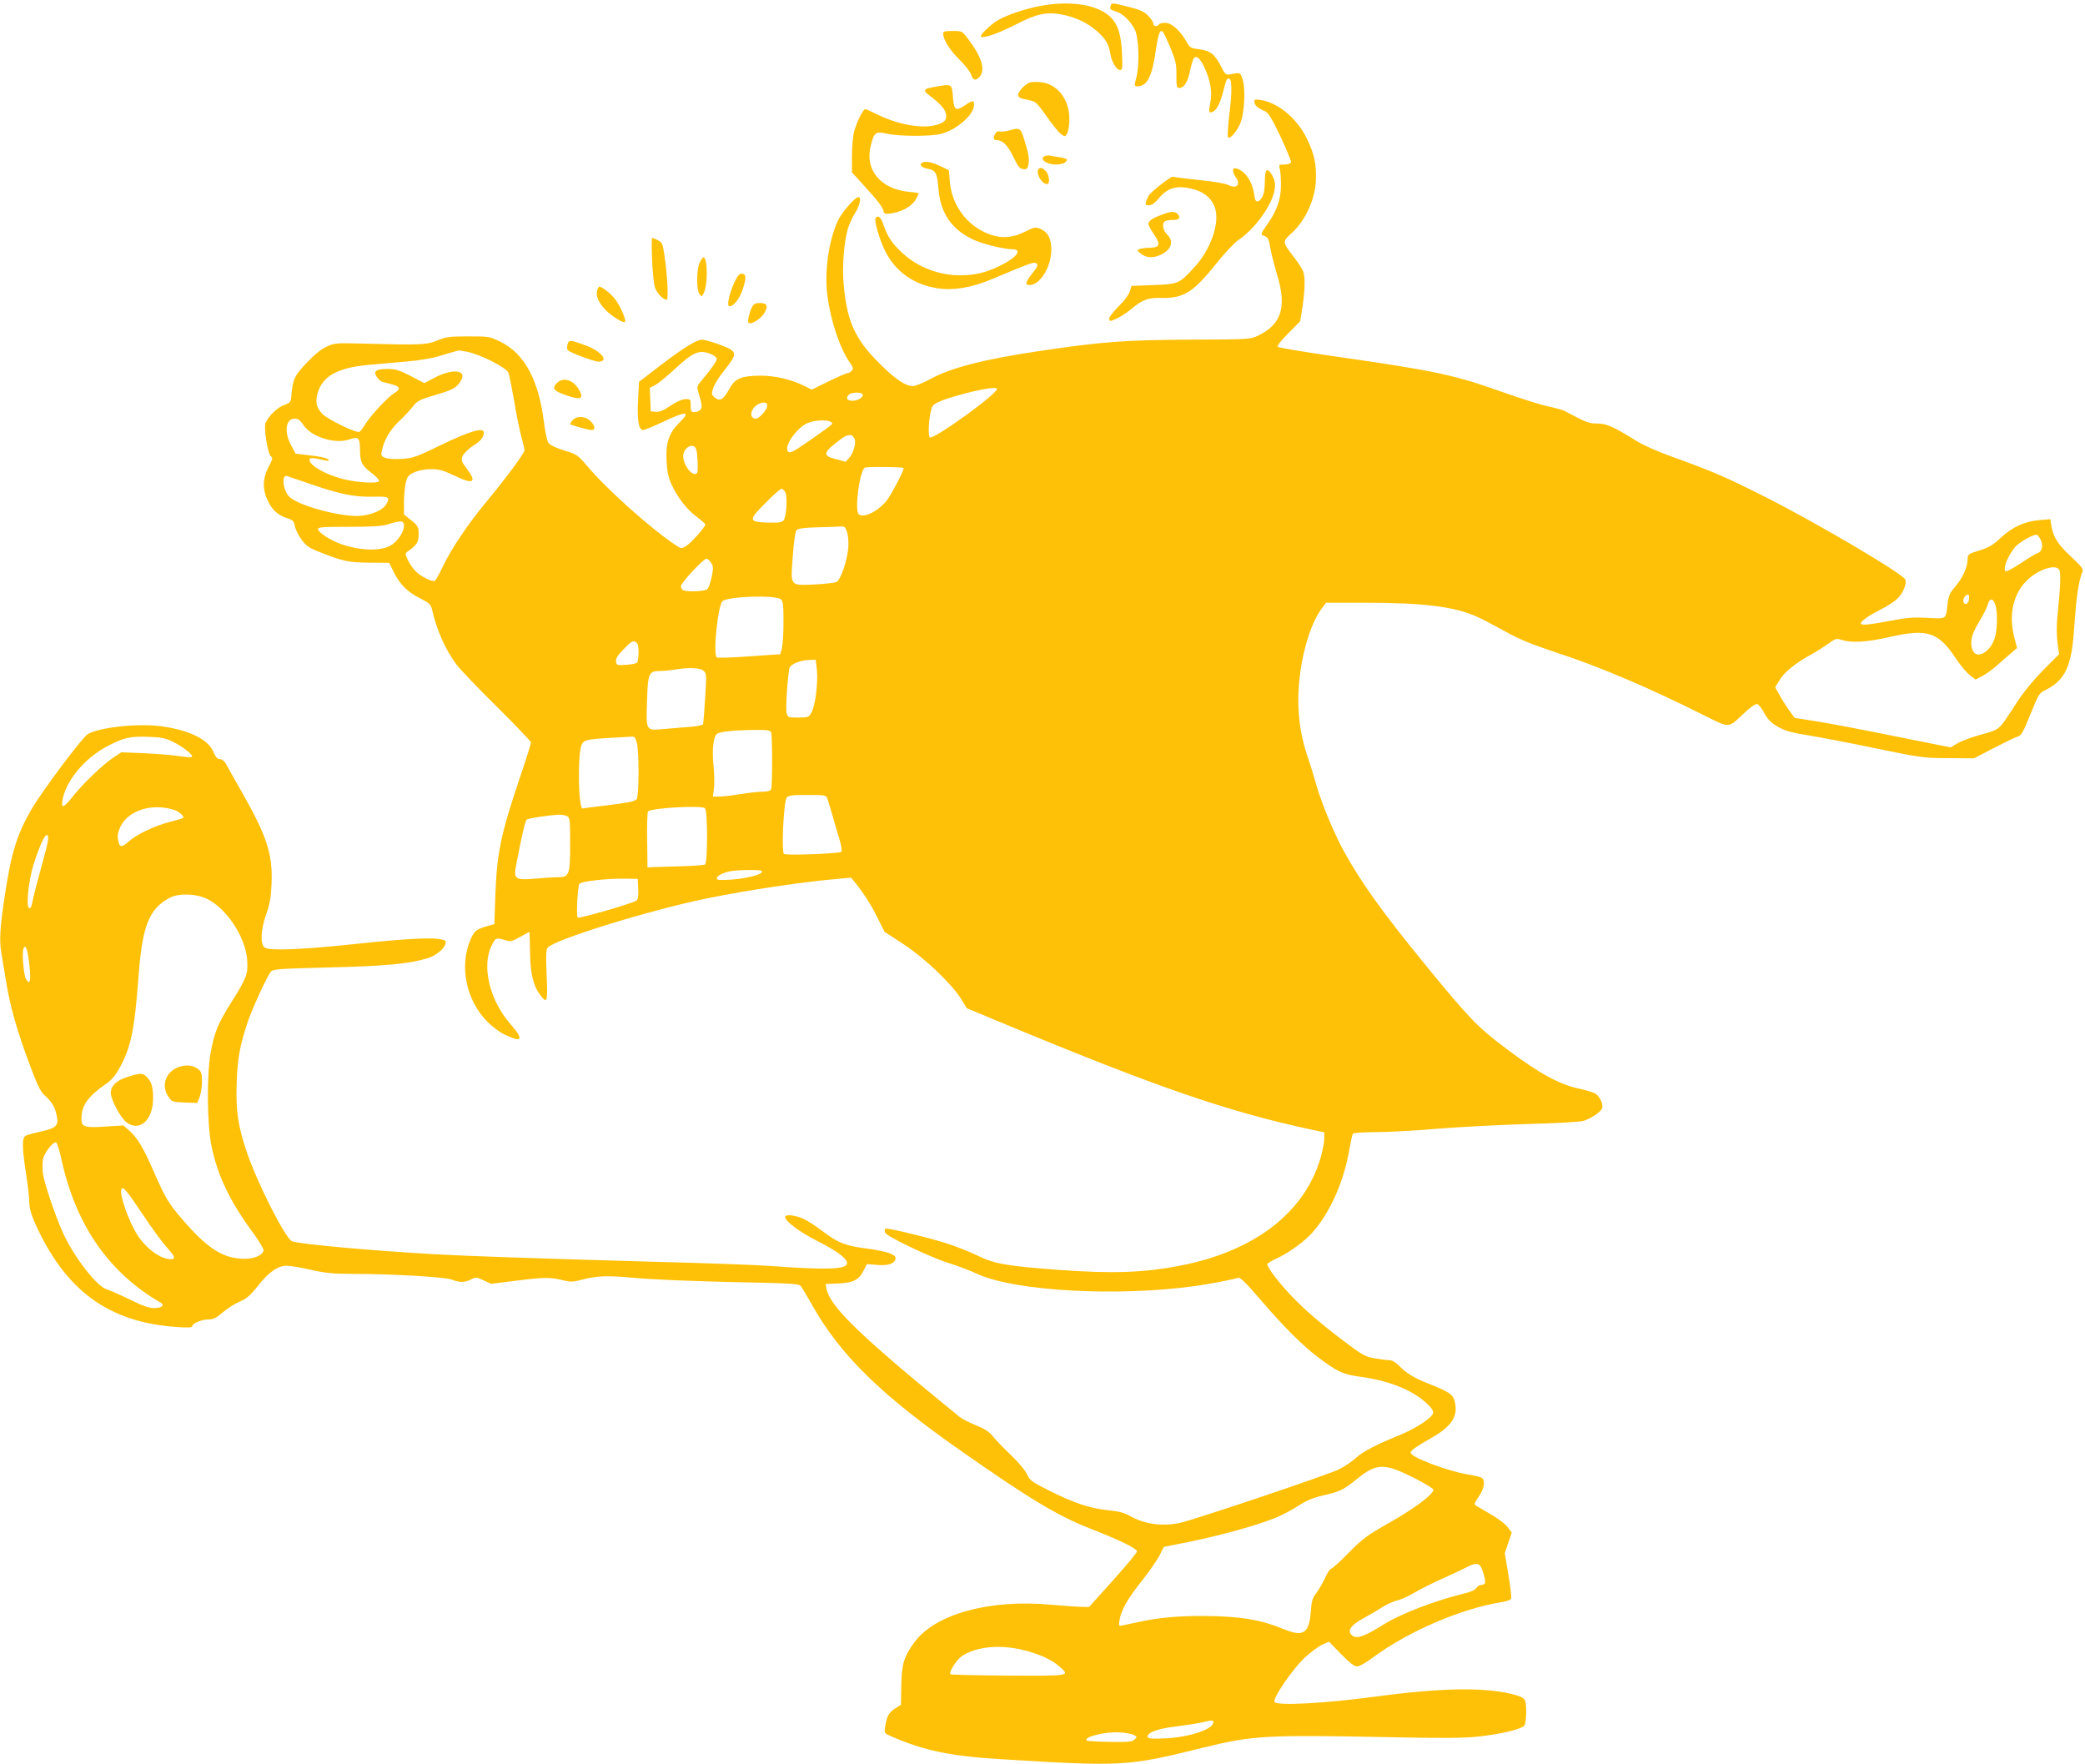 <?xml version="1.0" standalone="no"?>
<!DOCTYPE svg PUBLIC "-//W3C//DTD SVG 20010904//EN"
 "http://www.w3.org/TR/2001/REC-SVG-20010904/DTD/svg10.dtd">
<svg version="1.0" xmlns="http://www.w3.org/2000/svg"
 width="1280pt" height="1083pt" viewBox="0 0 1280 1083"
 preserveAspectRatio="xMidYMid meet">
<g transform="translate(0,1083) scale(0.1,-0.1)"
fill="#ffc107" stroke="none">
<path d="M6390 10794 c-92 -16 -209 -56 -264 -88 -45 -27 -113 -92 -104 -101
13 -13 107 20 213 74 132 68 190 80 288 61 81 -16 153 -50 211 -101 53 -47 73
-80 82 -137 8 -51 38 -102 60 -102 15 0 16 12 12 103 -7 150 -39 217 -128 262
-89 45 -226 56 -370 29z"/>
<path d="M6817 10790 c-4 -16 2 -22 32 -30 41 -11 89 -56 117 -110 25 -49 31
-214 11 -292 -15 -56 -14 -58 5 -58 60 0 91 60 113 217 16 107 26 136 44 117
5 -5 26 -49 47 -99 32 -78 37 -100 36 -167 0 -68 2 -78 17 -78 30 0 53 36 67
107 8 37 19 72 24 77 17 17 38 -3 64 -58 37 -79 50 -155 36 -218 -11 -55 -9
-64 14 -55 25 10 47 52 66 128 20 78 24 84 39 74 15 -9 14 -98 -4 -235 -7 -63
-10 -119 -6 -123 12 -12 50 30 74 83 27 58 35 216 15 275 -14 42 -14 41 -79
28 -23 -4 -29 1 -55 53 -36 71 -65 94 -135 102 -49 6 -55 10 -75 46 -38 68
-92 116 -130 116 -18 0 -36 -4 -39 -10 -10 -16 -35 -12 -35 6 0 9 -15 31 -32
48 -26 26 -52 37 -120 54 -106 27 -104 27 -111 2z"/>
<path d="M5790 10623 c1 -37 40 -100 99 -158 33 -32 66 -74 72 -92 12 -37 28
-42 52 -15 39 43 14 123 -71 235 -36 47 -37 47 -94 47 -49 0 -58 -3 -58 -17z"/>
<path d="M6320 10323 c-27 -10 -70 -56 -70 -75 0 -11 10 -20 28 -24 15 -3 41
-9 57 -13 23 -5 43 -27 90 -95 34 -49 73 -97 87 -108 27 -19 27 -19 40 4 7 13
13 52 13 88 0 123 -77 219 -182 226 -26 2 -55 1 -63 -3z"/>
<path d="M5752 10299 c-85 -14 -91 -21 -46 -55 64 -49 93 -80 100 -109 10 -40
-6 -58 -62 -73 -89 -24 -238 5 -366 69 -32 16 -61 29 -66 29 -15 0 -59 -93
-71 -148 -6 -29 -11 -95 -11 -146 l0 -94 71 -78 c90 -99 120 -138 123 -161 2
-13 10 -17 32 -15 78 8 144 45 169 92 8 16 15 31 15 33 0 2 -26 7 -58 9 -176
16 -275 136 -236 285 21 82 29 88 100 72 79 -17 266 -17 331 -1 98 26 203 118
203 179 0 29 -8 29 -55 -3 -58 -39 -69 -31 -75 51 -6 80 -6 80 -98 64z"/>
<path d="M7700 10207 c0 -21 21 -41 60 -57 26 -11 41 -33 101 -158 38 -81 67
-152 65 -159 -3 -7 -21 -13 -41 -13 -34 0 -35 -1 -28 -27 4 -16 7 -62 7 -103
-1 -84 -25 -152 -79 -230 -49 -70 -48 -69 -22 -79 21 -8 27 -20 36 -75 6 -35
25 -108 41 -162 61 -198 28 -305 -116 -374 -49 -23 -52 -24 -419 -25 -396 -2
-537 -12 -925 -70 -342 -51 -540 -102 -667 -171 -44 -24 -93 -44 -107 -44 -49
0 -110 42 -212 144 -145 146 -193 251 -214 472 -11 111 0 263 25 349 8 28 28
72 45 98 29 47 40 97 20 97 -21 0 -102 -93 -126 -144 -57 -125 -83 -310 -65
-457 20 -159 78 -331 141 -419 18 -25 19 -34 10 -45 -7 -8 -18 -15 -25 -15 -8
0 -60 -23 -118 -51 l-104 -51 -39 20 c-82 42 -185 66 -274 66 -120 -1 -158
-17 -193 -82 -36 -65 -57 -78 -88 -53 -21 17 -22 21 -11 57 6 22 36 70 66 107
68 85 76 105 47 128 -20 16 -111 50 -172 63 -34 7 -110 -39 -274 -164 l-122
-94 -6 -113 c-6 -124 4 -183 31 -183 9 0 64 23 122 50 144 69 174 67 101 -4
-63 -62 -84 -122 -79 -230 3 -72 10 -103 31 -151 38 -81 95 -155 156 -199 28
-21 51 -41 51 -46 0 -15 -89 -115 -118 -132 -29 -17 -30 -17 -68 8 -158 107
-419 341 -539 483 -58 68 -63 72 -142 96 -57 18 -87 33 -97 48 -8 12 -19 66
-26 120 -32 263 -119 426 -268 499 -65 32 -70 33 -197 33 -116 0 -136 -3 -190
-25 -66 -27 -99 -29 -465 -19 -156 4 -168 3 -215 -19 -33 -15 -76 -50 -123
-100 -76 -80 -85 -100 -94 -210 -3 -30 -8 -36 -43 -48 -40 -13 -98 -69 -115
-111 -12 -30 15 -195 34 -205 12 -7 10 -18 -15 -64 -38 -74 -39 -139 -3 -212
28 -56 61 -85 120 -104 33 -11 39 -18 44 -48 4 -20 22 -57 41 -82 28 -39 47
-52 109 -76 146 -58 178 -65 307 -66 l122 -1 30 -60 c38 -75 81 -118 162 -159
54 -27 64 -37 71 -67 30 -129 79 -240 149 -337 23 -31 136 -149 251 -262 114
-113 208 -212 208 -218 0 -7 -31 -106 -70 -220 -116 -345 -139 -457 -149 -716
l-6 -179 -50 -14 c-63 -19 -73 -27 -97 -82 -69 -162 -27 -370 102 -501 32 -33
79 -68 112 -83 105 -50 115 -29 33 65 -130 147 -180 360 -116 485 23 47 26 48
81 32 35 -11 43 -9 94 20 31 18 56 31 57 29 0 -2 2 -59 3 -128 2 -132 21 -206
67 -264 38 -49 42 -35 35 127 -5 118 -4 156 6 169 37 49 626 231 978 303 251
51 598 103 805 120 l80 7 31 -38 c54 -69 93 -131 134 -213 l40 -81 118 -77
c133 -88 295 -243 352 -335 l35 -57 245 -102 c927 -385 1357 -533 1873 -644
l77 -16 0 -37 c0 -21 -9 -70 -20 -110 -95 -341 -404 -582 -862 -671 -225 -44
-418 -51 -756 -26 -319 24 -390 37 -497 90 -49 24 -142 60 -205 79 -147 43
-349 91 -356 83 -3 -3 -3 -14 0 -24 8 -23 284 -155 397 -189 46 -14 123 -43
170 -65 231 -105 856 -140 1334 -74 93 13 227 39 267 51 12 3 50 -34 135 -133
142 -166 260 -284 356 -356 117 -88 153 -104 247 -117 179 -23 323 -79 412
-159 34 -30 48 -50 46 -65 -4 -28 -104 -94 -204 -135 -151 -62 -228 -102 -270
-141 -23 -21 -70 -53 -104 -70 -66 -33 -891 -311 -978 -329 -110 -23 -219 -7
-309 45 -30 17 -67 27 -131 33 -111 12 -209 44 -360 120 -108 54 -120 63 -137
100 -10 24 -53 75 -99 119 -45 42 -94 94 -111 115 -22 28 -50 46 -103 67 -41
17 -86 40 -101 52 -609 496 -795 675 -817 787 l-6 29 80 3 c93 5 125 22 155
82 l19 37 61 -5 c68 -6 109 7 115 38 5 26 -53 46 -181 63 -129 17 -170 33
-269 107 -40 31 -93 65 -118 76 -48 22 -110 28 -110 11 0 -27 87 -92 197 -148
122 -62 183 -107 183 -136 0 -39 -120 -43 -479 -17 -74 6 -387 17 -695 25
-746 21 -1154 35 -1366 47 -373 21 -826 62 -867 79 -41 17 -217 363 -281 557
-51 152 -65 248 -59 413 5 149 18 225 64 365 26 82 119 285 145 319 14 17 39
19 355 27 340 8 493 22 603 55 55 16 105 56 115 91 5 19 1 22 -42 29 -64 9
-233 -1 -513 -31 -315 -34 -528 -43 -555 -22 -29 22 -24 111 10 207 21 57 28
100 32 180 8 183 -26 291 -175 555 -50 88 -98 172 -106 188 -9 16 -24 27 -36
27 -15 0 -26 12 -40 45 -32 76 -147 132 -315 156 -140 20 -374 -4 -454 -46
-32 -16 -285 -354 -350 -467 -88 -154 -122 -263 -161 -523 -30 -193 -35 -276
-22 -354 6 -36 20 -120 31 -186 25 -150 66 -294 143 -500 48 -128 66 -166 93
-190 43 -39 62 -70 73 -122 14 -62 -2 -78 -96 -99 -42 -9 -85 -21 -94 -26 -24
-12 -23 -70 2 -234 11 -71 20 -150 20 -176 0 -32 11 -72 32 -120 185 -418 452
-615 871 -644 69 -5 97 -4 97 4 0 18 56 42 98 42 31 0 48 8 90 44 28 24 75 54
104 66 43 18 64 37 113 98 66 84 121 122 176 122 20 0 86 -11 147 -25 90 -20
138 -25 254 -25 242 0 569 -19 611 -35 48 -19 80 -19 119 1 29 15 34 15 77 -6
l46 -21 168 21 c164 20 198 20 285 -2 33 -8 54 -7 100 5 96 26 160 28 332 12
91 -9 354 -20 585 -25 388 -8 421 -10 433 -27 7 -10 36 -58 64 -108 177 -316
428 -561 938 -916 414 -289 574 -384 776 -464 184 -72 284 -121 284 -139 0 -8
-66 -87 -147 -177 l-147 -164 -45 1 c-25 0 -110 6 -189 13 -376 35 -711 -57
-838 -230 -65 -89 -78 -131 -81 -264 l-2 -120 -36 -23 c-38 -24 -51 -48 -61
-112 -6 -40 -6 -40 42 -61 199 -86 357 -119 664 -138 752 -46 780 -45 1240 69
307 76 385 81 1140 66 328 -7 464 -6 550 3 142 15 271 46 288 68 12 17 16 111
6 150 -5 16 -20 26 -58 37 -173 50 -444 47 -861 -9 -324 -43 -611 -58 -621
-32 -9 25 109 198 184 269 37 35 86 71 109 82 l42 18 74 -76 c52 -53 81 -76
98 -76 14 0 57 24 99 56 217 161 547 302 795 340 27 4 49 13 52 21 3 8 -4 74
-17 146 l-22 132 21 63 22 64 -26 34 c-14 19 -61 54 -103 78 -42 25 -83 49
-91 53 -12 8 -9 18 17 55 33 48 42 98 20 115 -7 6 -47 15 -88 22 -123 20 -350
106 -350 133 0 14 30 35 136 96 119 69 158 133 134 221 -11 42 -35 58 -170
111 -75 29 -130 63 -170 105 -20 21 -44 35 -58 35 -14 0 -54 5 -91 11 -61 11
-76 19 -196 110 -152 115 -257 207 -344 303 -67 74 -121 148 -121 165 0 5 25
21 56 35 77 35 173 105 224 163 106 121 190 310 224 506 8 48 18 92 21 97 4 6
63 10 138 10 73 0 245 9 382 21 138 11 387 24 555 29 168 4 321 13 341 19 42
13 98 49 112 72 14 22 -8 75 -38 95 -12 8 -56 21 -96 30 -124 25 -248 93 -454
248 -175 131 -227 186 -501 521 -260 319 -387 496 -493 688 -62 112 -138 297
-171 412 -12 44 -37 125 -56 180 -51 155 -66 317 -43 495 20 165 74 327 135
407 l25 33 232 0 c372 0 559 -24 699 -88 35 -16 112 -57 172 -90 82 -46 158
-77 305 -126 273 -89 575 -218 920 -391 152 -76 140 -76 238 17 37 35 70 58
80 56 9 -2 28 -25 42 -52 17 -33 40 -59 70 -78 56 -35 84 -43 236 -68 66 -11
244 -45 395 -77 264 -54 281 -57 432 -57 l157 -1 123 64 c68 35 134 67 147 70
20 6 33 30 76 136 52 128 53 130 98 152 69 34 114 86 136 157 22 71 27 113 41
301 9 127 25 220 45 268 6 13 -10 34 -70 89 -82 77 -110 121 -121 188 l-7 43
-69 -6 c-90 -8 -168 -44 -238 -111 -45 -42 -69 -56 -127 -75 -68 -20 -73 -24
-73 -50 0 -49 -30 -117 -74 -169 -37 -43 -44 -59 -50 -112 -11 -94 -3 -89
-124 -83 -91 5 -129 1 -250 -22 -158 -30 -189 -26 -130 18 18 14 61 39 95 56
34 17 78 45 97 62 36 31 64 95 53 121 -13 36 -577 367 -887 521 -227 114 -301
145 -555 237 -82 29 -171 69 -215 97 -134 84 -178 103 -235 103 -50 0 -71 8
-195 75 -14 8 -61 21 -105 30 -44 9 -173 50 -286 90 -289 103 -414 130 -1009
215 -195 28 -359 55 -365 61 -6 6 17 36 64 83 l73 74 14 88 c16 107 17 184 4
219 -6 15 -30 52 -54 83 -76 100 -76 96 -12 155 80 75 138 201 144 313 5 100
-8 167 -54 261 -59 124 -176 222 -283 239 -33 5 -41 4 -41 -9z m-4830 -1537
c77 -15 240 -97 251 -128 6 -14 21 -91 35 -171 13 -80 33 -179 44 -219 11 -40
20 -79 20 -86 0 -17 -114 -172 -234 -316 -111 -134 -215 -288 -266 -395 -22
-46 -44 -86 -50 -90 -15 -9 -82 23 -116 56 -18 17 -40 49 -50 71 -18 39 -18
41 1 54 54 38 65 55 65 104 0 45 -3 51 -45 86 l-45 36 0 75 c0 41 5 95 11 120
10 39 18 48 53 64 25 11 64 19 102 19 50 0 74 -7 144 -40 117 -57 141 -42 74
45 -32 43 -34 50 -24 76 7 15 34 42 61 60 51 32 69 55 69 84 0 34 -88 8 -263
-77 -152 -74 -174 -81 -240 -85 -40 -3 -84 0 -101 6 -25 10 -28 15 -22 41 13
68 49 130 107 185 33 31 71 72 84 90 28 36 40 42 167 79 66 20 92 33 112 57
71 84 -20 107 -151 38 l-58 -31 -84 44 c-71 36 -93 43 -142 43 -71 0 -89 -13
-66 -49 9 -13 24 -27 34 -30 10 -2 37 -10 61 -16 49 -13 53 -29 13 -53 -37
-21 -144 -136 -178 -190 -14 -23 -30 -45 -36 -48 -16 -11 -199 78 -229 111
-36 39 -43 71 -28 127 30 104 123 156 312 173 62 5 169 15 237 21 73 6 156 20
200 34 42 13 85 25 96 28 11 3 21 5 21 6 1 0 25 -3 54 -9z m1495 -14 c19 -8
35 -21 35 -28 0 -15 -27 -55 -84 -123 -39 -46 -40 -47 -27 -88 22 -76 23 -87
11 -102 -7 -8 -23 -15 -36 -15 -21 0 -24 5 -24 40 0 38 -1 40 -31 40 -20 0
-54 -15 -92 -40 -44 -30 -69 -40 -91 -38 l-31 3 -3 72 -3 72 33 17 c18 9 70
52 116 94 117 110 155 126 227 96z m1755 -214 c0 -32 -387 -311 -411 -297 -16
11 -4 160 16 191 10 16 41 31 100 50 155 48 295 75 295 56z m-825 -31 c10 -17
-26 -41 -61 -41 -35 0 -44 16 -22 38 14 14 74 16 83 3z m-585 -70 c0 -27 -48
-81 -71 -81 -26 0 -35 26 -19 55 22 41 90 61 90 26z m-2849 -118 c48 -75 196
-122 286 -90 54 19 63 9 63 -67 1 -74 11 -94 73 -141 26 -20 46 -42 44 -48 -5
-16 -121 -11 -207 9 -114 26 -220 85 -220 122 0 14 19 13 100 -5 21 -5 23 -3
13 8 -7 7 -54 18 -105 23 l-93 11 -27 50 c-45 82 -35 165 21 165 21 0 33 -9
52 -37z m3239 17 c18 -11 20 -9 -105 -97 -125 -87 -144 -98 -157 -85 -28 28
49 142 116 173 44 20 121 25 146 9z m147 -106 c9 -25 -7 -83 -31 -111 l-24
-28 -58 16 c-88 22 -84 39 26 122 46 35 74 35 87 1z m-965 -126 c3 -40 2 -77
-3 -81 -28 -33 -97 64 -83 118 8 34 42 57 64 45 14 -7 19 -27 22 -82z m1265
-51 c7 -7 -77 -168 -105 -202 -55 -66 -140 -107 -170 -82 -27 22 5 266 37 286
10 7 231 5 238 -2z m-3622 -105 c168 -57 254 -74 366 -71 95 2 104 -2 83 -42
-19 -37 -79 -66 -155 -75 -108 -12 -370 55 -439 113 -42 35 -56 145 -16 130 6
-2 79 -27 161 -55z m2896 -44 c15 -27 7 -152 -11 -173 -10 -12 -31 -15 -99
-13 -117 4 -118 15 -9 123 45 46 88 84 95 84 7 1 18 -9 24 -21z m-2341 -207
c0 -32 -33 -85 -70 -112 -59 -44 -191 -43 -316 1 -64 22 -138 70 -142 91 -2
13 22 15 190 15 147 0 205 4 243 16 79 25 95 23 95 -11z m2720 -37 c7 -20 10
-62 8 -93 -6 -80 -46 -199 -72 -213 -11 -6 -72 -13 -136 -16 -153 -6 -147 -14
-133 173 6 87 15 150 22 159 10 12 40 16 129 19 65 1 129 4 144 5 22 2 28 -4
38 -34z m7328 -48 c17 -34 8 -73 -18 -81 -11 -3 -57 -31 -102 -61 -45 -30 -87
-53 -93 -51 -22 8 4 81 51 143 23 32 119 87 139 81 5 -2 16 -16 23 -31z
m-8163 -140 c14 -21 15 -33 4 -88 -7 -34 -19 -69 -28 -75 -15 -13 -117 -18
-145 -7 -9 3 -16 15 -16 25 0 21 137 168 157 169 7 0 20 -11 28 -24z m8275
-41 c13 -16 11 -93 -10 -295 -5 -50 -4 -114 1 -155 l10 -71 -99 -99 c-64 -66
-123 -138 -169 -210 -104 -161 -95 -152 -209 -184 -56 -15 -121 -39 -145 -53
l-44 -26 -340 68 c-187 38 -402 79 -478 91 l-139 22 -34 46 c-18 25 -45 68
-59 94 l-27 48 27 44 c28 48 94 102 190 155 33 18 82 49 108 68 46 33 51 34
86 23 63 -19 153 -13 298 20 229 51 294 29 405 -140 24 -36 59 -78 79 -94 l37
-29 41 22 c23 11 65 42 94 68 29 26 68 60 86 75 l34 29 -18 69 c-36 140 -3
273 87 354 68 61 162 91 188 60z m-552 -182 c-3 -30 -25 -42 -34 -19 -6 17 11
46 28 46 5 0 8 -12 6 -27z m-7294 -2 c13 -11 16 -35 16 -140 0 -69 -5 -142
-10 -162 l-10 -35 -189 -13 c-104 -8 -194 -10 -200 -7 -25 16 5 313 34 345 29
30 325 40 359 12z m7455 -32 c14 -41 14 -138 0 -195 -25 -99 -121 -151 -142
-77 -14 46 -2 91 44 168 23 37 46 83 51 101 11 43 33 44 47 3z m-8329 -292 c0
-29 -4 -57 -8 -63 -4 -7 -34 -13 -67 -15 -58 -4 -60 -3 -63 21 -2 19 11 39 49
77 43 45 54 51 70 43 15 -9 19 -22 19 -63z m1095 -109 c8 -78 -10 -223 -34
-263 -16 -28 -21 -30 -81 -30 -62 0 -64 1 -71 29 -7 25 5 208 17 273 5 25 67
51 126 52 l36 1 7 -62z m-697 -5 c20 -17 20 -23 11 -168 -5 -82 -11 -155 -13
-161 -3 -6 -43 -14 -93 -17 -48 -4 -120 -10 -158 -13 -99 -9 -99 -9 -93 169 5
173 11 187 76 188 26 0 67 4 92 8 83 15 156 12 178 -6z m416 -379 c8 -20 8
-328 0 -348 -4 -11 -19 -16 -53 -16 -25 0 -86 -7 -136 -15 -49 -8 -107 -15
-129 -15 l-39 0 6 53 c4 28 2 92 -3 141 -9 90 -1 169 19 189 15 15 95 24 227
26 85 1 103 -2 108 -15z m-3674 -57 c64 -31 128 -82 118 -93 -4 -4 -38 -2 -75
4 -38 6 -133 14 -213 18 l-145 6 -47 -31 c-68 -46 -182 -155 -245 -233 -61
-77 -78 -85 -70 -33 20 123 140 266 287 340 93 47 127 55 235 52 85 -3 108 -7
155 -30z m2849 -4 c16 -56 14 -338 -1 -350 -18 -14 -46 -20 -191 -38 -70 -8
-133 -16 -140 -18 -26 -5 -32 321 -8 387 13 33 30 38 171 46 69 4 133 8 142 8
12 2 20 -10 27 -35z m1170 -345 c5 -13 18 -57 30 -98 11 -41 31 -108 43 -147
14 -46 18 -76 13 -82 -13 -11 -336 -24 -352 -13 -17 11 -2 324 17 346 10 13
35 16 126 16 109 0 115 -1 123 -22z m-4013 -69 c18 -5 39 -18 49 -29 20 -22
24 -20 -75 -46 -94 -25 -201 -76 -249 -119 -46 -42 -59 -39 -67 16 -4 24 2 47
18 79 50 97 192 140 324 99z m3262 9 c17 -17 17 -334 0 -345 -7 -4 -76 -9
-153 -11 -77 -2 -153 -4 -170 -5 l-30 -2 -2 165 c-2 91 1 171 5 178 15 22 330
40 350 20z m-847 -48 c18 -10 19 -23 19 -168 0 -194 -5 -207 -75 -207 -28 0
-90 -4 -140 -9 -121 -10 -133 -3 -117 80 40 207 56 275 66 283 10 8 131 26
199 30 16 0 37 -4 48 -9z m-3215 -267 c-36 -130 -57 -211 -71 -276 -3 -17 -10
-25 -17 -21 -19 12 -2 170 27 264 42 130 73 196 87 182 9 -9 3 -44 -26 -149z
m4412 -75 c-9 -26 -168 -55 -265 -49 -20 1 -15 19 10 32 37 20 77 27 170 28
67 1 88 -2 85 -11z m-760 -104 c2 -41 -1 -64 -10 -72 -20 -16 -350 -112 -361
-105 -10 6 -2 177 9 206 6 16 165 35 284 33 l75 -1 3 -61z m-2647 -62 c119
-58 234 -231 246 -370 7 -89 -1 -112 -92 -257 -87 -137 -109 -191 -132 -318
-25 -143 -22 -441 6 -576 38 -181 113 -336 253 -527 38 -52 68 -101 66 -110
-6 -33 -68 -56 -138 -51 -120 8 -212 69 -360 241 -87 101 -105 132 -177 296
-63 144 -100 207 -150 250 l-35 31 -114 -7 c-127 -8 -144 -2 -144 49 0 81 39
136 152 214 31 21 57 51 81 95 70 126 93 234 117 558 23 318 65 423 195 490
54 28 161 24 226 -8z m-1091 -401 c12 -99 4 -135 -21 -90 -14 27 -25 159 -15
185 12 32 25 0 36 -95z m197 -1197 c87 -402 289 -695 608 -880 29 -16 8 -34
-39 -34 -32 0 -72 14 -152 54 -60 29 -121 56 -136 60 -60 14 -204 199 -271
347 -48 106 -117 310 -124 368 -3 27 -3 65 1 85 8 39 62 109 80 103 6 -2 21
-49 33 -103z m502 -343 c52 -79 117 -167 143 -196 53 -59 59 -75 26 -75 -62 1
-147 62 -202 145 -54 81 -117 260 -100 286 10 17 34 -12 133 -160z m7799
-1612 c67 -34 122 -67 122 -74 0 -28 -117 -116 -268 -201 -141 -80 -166 -99
-252 -186 -53 -54 -102 -98 -108 -98 -7 0 -23 -25 -37 -56 -14 -31 -38 -72
-53 -92 -25 -31 -30 -49 -35 -115 -10 -134 -45 -157 -163 -109 -145 60 -274
81 -499 82 -156 0 -270 -10 -390 -36 -38 -8 -83 -18 -99 -21 -29 -6 -29 -6
-23 32 10 61 51 133 135 238 43 54 91 123 108 154 l29 57 70 14 c221 41 477
109 612 163 40 16 103 49 140 73 52 34 89 50 156 66 105 24 122 32 211 104
118 94 164 95 344 5z m409 -541 c16 -22 36 -95 29 -107 -4 -6 -15 -11 -24 -11
-10 0 -22 -8 -29 -19 -7 -12 -38 -25 -85 -36 -171 -42 -373 -120 -475 -182
-135 -84 -177 -98 -207 -68 -25 26 -1 60 73 100 36 20 90 51 119 70 29 18 69
36 89 40 20 4 65 24 99 44 35 21 116 62 181 91 65 29 134 62 153 72 41 21 64
23 77 6z m-2802 -518 c99 -25 171 -58 218 -100 68 -59 72 -58 -313 -56 -192 1
-352 5 -355 8 -12 11 35 86 67 109 85 61 237 76 383 39z m1163 -447 c-8 -43
-163 -91 -308 -95 -79 -3 -95 0 -95 12 0 25 66 49 170 61 55 7 125 17 155 24
76 18 82 17 78 -2z m-487 -74 c20 -10 20 -12 5 -27 -14 -14 -38 -17 -153 -15
-75 1 -138 5 -141 8 -23 22 116 57 205 50 35 -2 72 -9 84 -16z"/>
<path d="M1081 4273 c-68 -34 -90 -112 -48 -174 22 -33 25 -34 100 -37 l78 -3
14 35 c8 20 15 62 15 95 0 52 -3 62 -26 80 -32 25 -86 27 -133 4z"/>
<path d="M783 4219 c-68 -21 -103 -55 -103 -99 0 -38 56 -144 91 -175 82 -69
169 5 169 144 0 68 -10 101 -40 131 -24 24 -38 24 -117 -1z"/>
<path d="M6191 10028 c-19 -5 -43 -7 -53 -5 -11 3 -22 -2 -28 -13 -15 -27 -12
-40 8 -40 38 -1 67 -30 102 -101 29 -61 40 -75 61 -77 23 -3 27 1 33 30 6 35
0 69 -29 161 -20 62 -26 65 -94 45z"/>
<path d="M6418 9873 c-26 -7 -22 -28 7 -41 49 -23 125 -11 125 19 0 4 -21 10
-46 14 -26 3 -52 8 -58 10 -6 1 -19 1 -28 -2z"/>
<path d="M5661 9831 c-20 -13 -5 -29 34 -37 49 -9 59 -26 66 -121 12 -151 80
-251 214 -314 58 -27 188 -59 239 -59 67 0 28 -52 -78 -103 -84 -41 -152 -57
-244 -57 -128 0 -257 50 -349 134 -65 59 -95 104 -119 175 -15 48 -35 64 -49
41 -9 -15 23 -127 58 -199 63 -128 175 -208 324 -231 94 -15 208 4 329 55 222
93 256 106 270 101 21 -8 18 -19 -21 -67 -40 -51 -44 -69 -14 -69 63 0 132
110 133 214 1 71 -20 111 -69 132 -28 11 -36 10 -94 -19 -89 -44 -164 -43
-254 1 -116 58 -194 173 -206 306 l-6 71 -45 22 c-55 27 -100 37 -119 24z"/>
<path d="M6377 9793 c-22 -22 17 -93 51 -93 20 0 14 58 -8 80 -21 21 -32 24
-43 13z"/>
<path d="M7570 9783 c0 -11 7 -28 15 -39 35 -46 8 -76 -44 -50 -18 10 -91 22
-182 31 -84 9 -155 18 -159 20 -9 5 -128 -87 -146 -113 -6 -9 -14 -27 -18 -39
-6 -20 -4 -23 18 -23 17 0 36 13 62 45 56 67 118 81 222 50 62 -19 108 -62
123 -118 26 -94 -31 -253 -130 -359 -93 -101 -97 -102 -251 -108 l-134 -5 -10
-34 c-6 -20 -34 -58 -68 -91 -32 -32 -58 -65 -58 -74 0 -9 2 -16 5 -16 20 0
87 37 125 69 75 63 105 74 193 72 135 -2 193 35 334 211 52 65 113 130 136
145 104 70 211 219 223 315 4 32 0 52 -14 78 -32 57 -47 46 -47 -36 -1 -51 -6
-79 -19 -98 -20 -32 -40 -30 -44 5 -10 88 -53 157 -109 174 -18 5 -23 2 -23
-12z"/>
<path d="M7127 9510 c-55 -21 -77 -37 -77 -55 0 -7 16 -37 35 -65 42 -62 35
-80 -29 -81 -22 0 -50 -4 -60 -8 -17 -7 -17 -9 9 -29 33 -26 74 -28 121 -6 66
31 82 84 39 124 -28 27 -34 75 -9 84 9 3 31 6 50 6 35 0 44 16 22 38 -17 17
-45 14 -101 -8z"/>
<path d="M4003 9238 c3 -73 11 -150 17 -170 10 -35 50 -78 73 -78 12 0 4 154
-14 273 -10 70 -14 79 -40 92 -15 8 -31 15 -35 15 -4 0 -4 -60 -1 -132z"/>
<path d="M4294 9215 c-18 -44 -19 -165 0 -190 13 -18 14 -18 26 5 26 48 25
220 -1 220 -5 0 -17 -16 -25 -35z"/>
<path d="M4505 9089 c-29 -66 -44 -139 -28 -139 28 0 63 45 83 105 24 71 21
95 -8 95 -14 0 -27 -17 -47 -61z"/>
<path d="M3666 9046 c-9 -34 9 -75 52 -119 38 -39 109 -83 119 -73 9 9 -26 92
-58 136 -26 35 -81 80 -100 80 -4 0 -10 -11 -13 -24z"/>
<path d="M4616 8943 c-19 -38 -29 -90 -19 -96 17 -10 73 26 94 59 27 45 19 64
-25 64 -29 0 -38 -5 -50 -27z"/>
<path d="M3484 8715 c-4 -14 -3 -30 2 -35 16 -16 162 -70 188 -70 68 0 19 63
-77 99 -98 36 -105 36 -113 6z"/>
<path d="M3420 8480 c-31 -31 -24 -46 33 -68 111 -43 139 -34 98 31 -34 56
-95 73 -131 37z"/>
<path d="M3515 8250 c-10 -11 -16 -22 -14 -24 7 -7 112 -36 131 -36 25 0 22
27 -7 55 -31 31 -84 34 -110 5z"/>
</g>
</svg>
